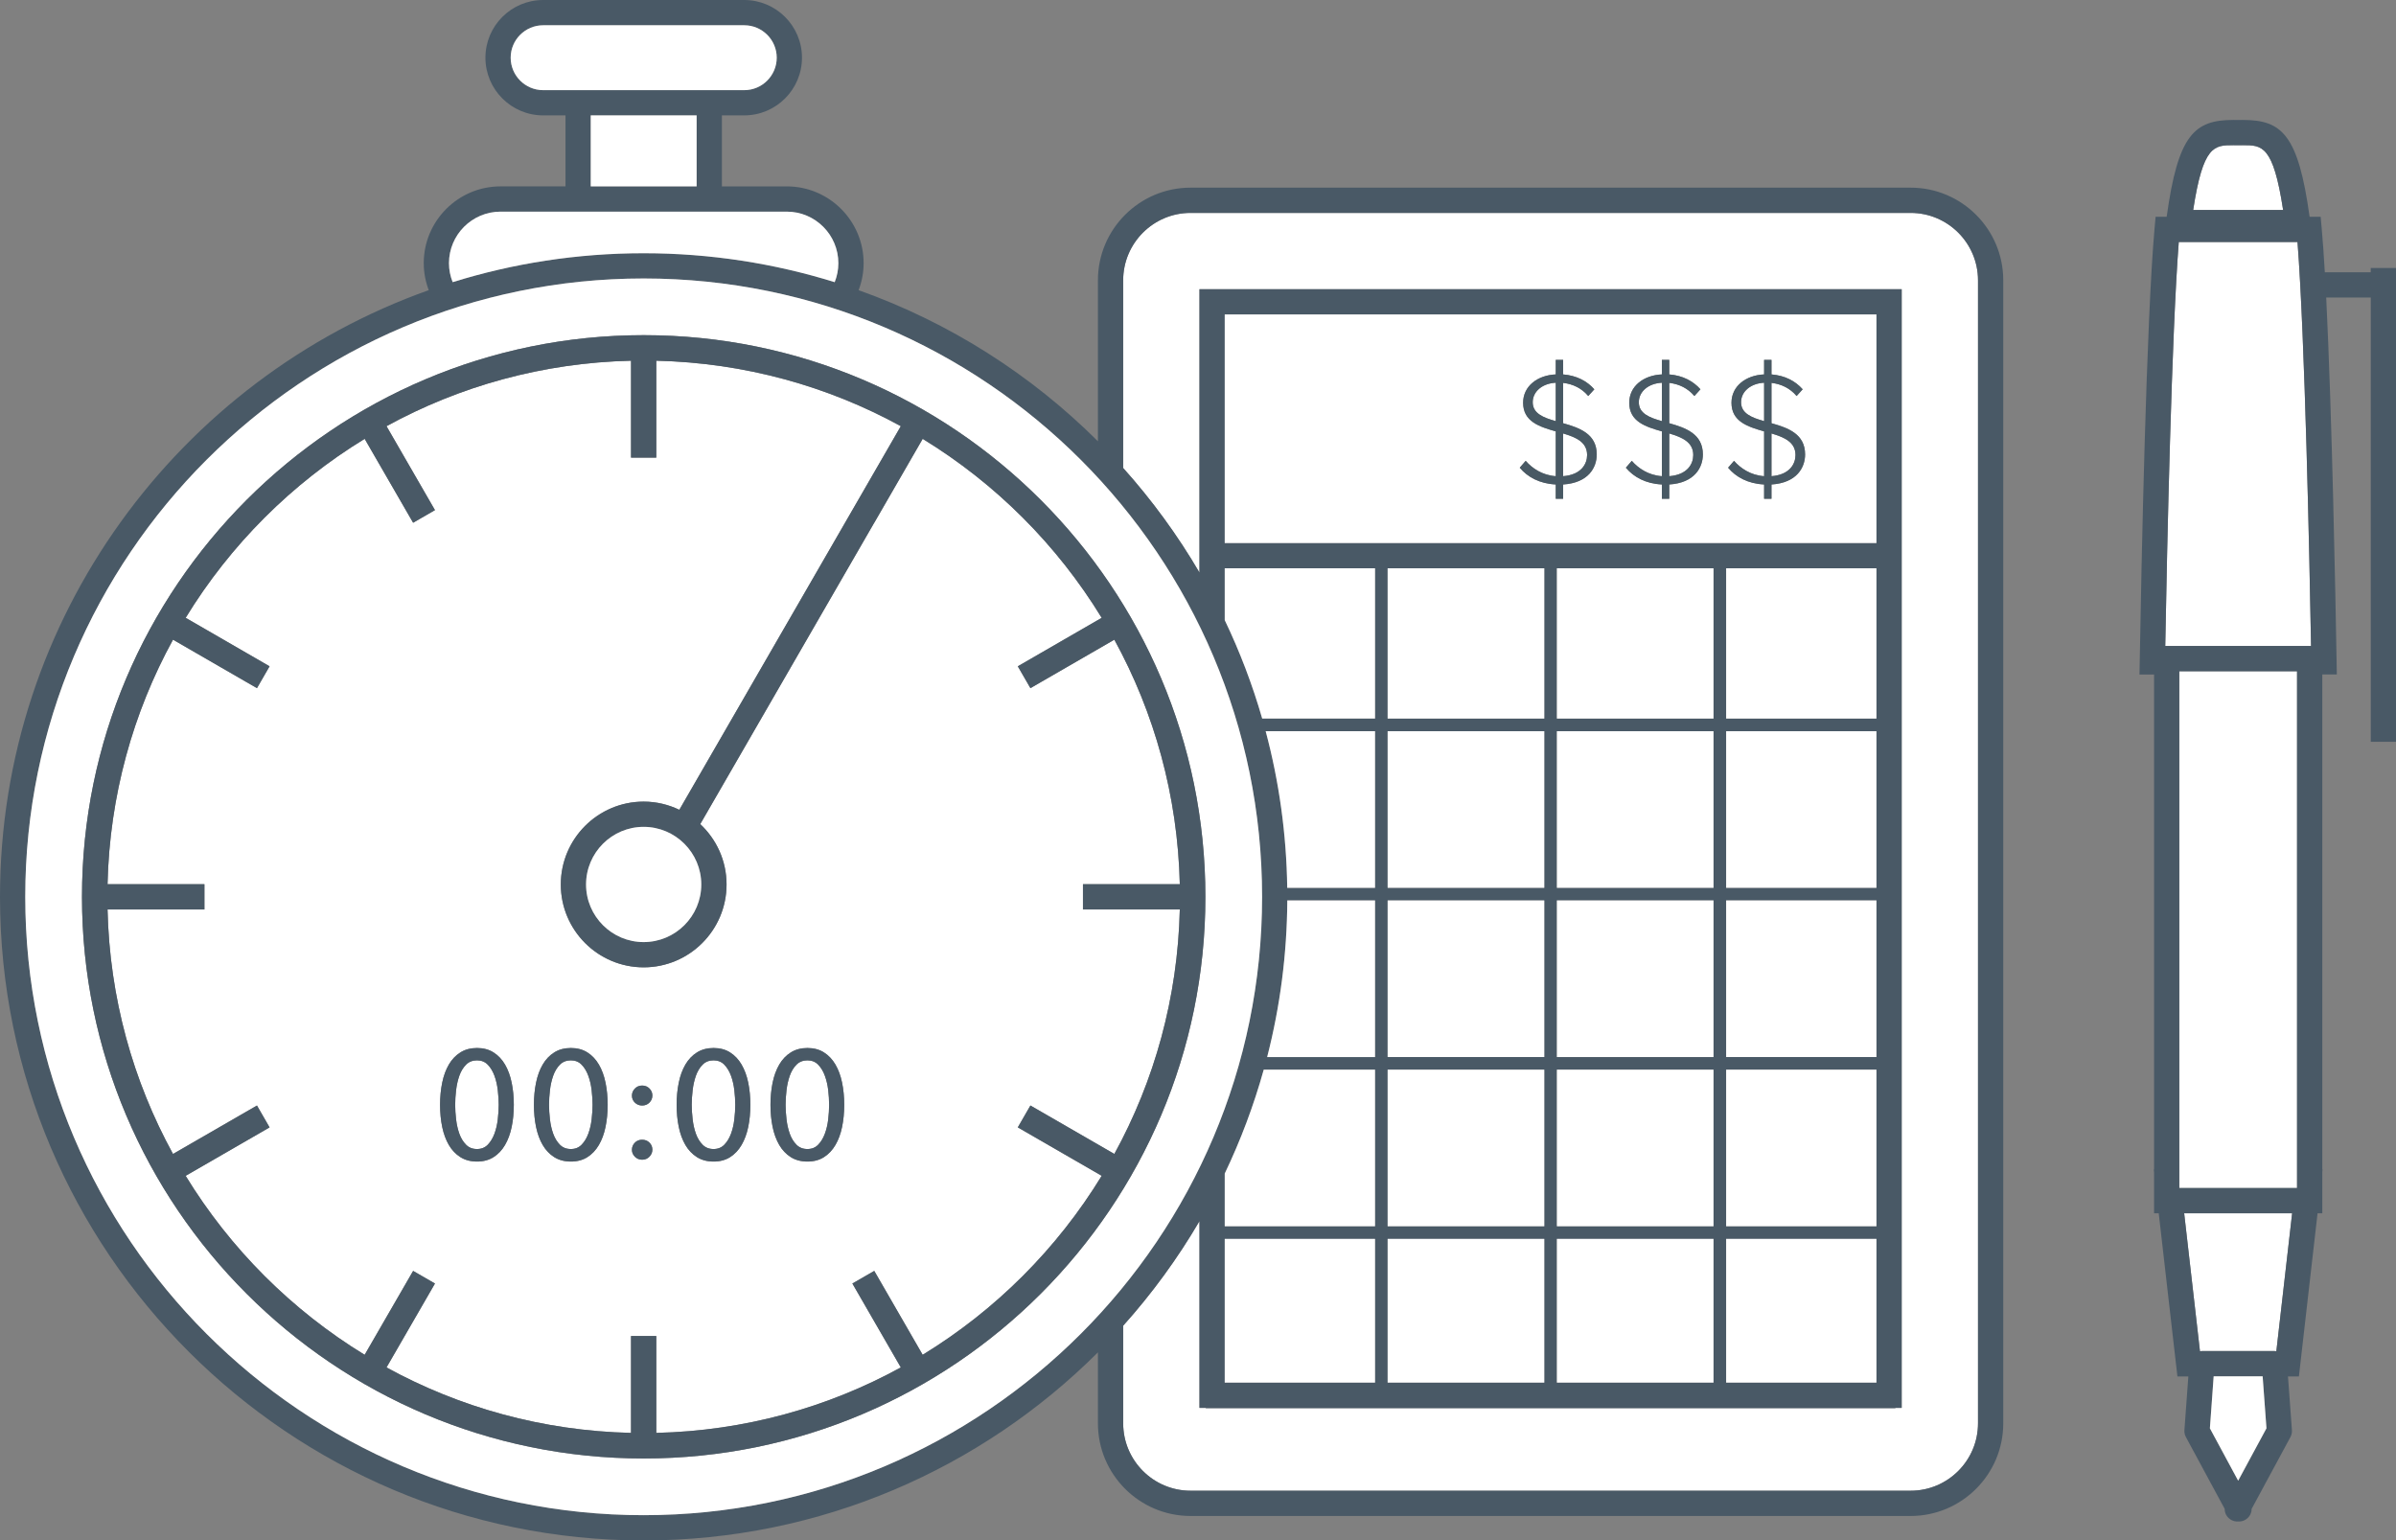 <?xml version="1.0" encoding="utf-8"?>
<!-- Generator: Adobe Illustrator 16.0.0, SVG Export Plug-In . SVG Version: 6.00 Build 0)  -->
<!DOCTYPE svg PUBLIC "-//W3C//DTD SVG 1.1//EN" "http://www.w3.org/Graphics/SVG/1.1/DTD/svg11.dtd">
<svg version="1.1" id="Layer_1" xmlns="http://www.w3.org/2000/svg" xmlns:xlink="http://www.w3.org/1999/xlink" x="0px" y="0px"
	 width="139.972px" height="90px" viewBox="0 0 139.972 90" enable-background="new 0 0 139.972 90" xml:space="preserve">
<rect x="0" y="0" width="139.972" height="90" fill="#808080" stroke="none"/>
<g>
	<path fill="#FFFFFF" d="M111.619,12.439h-42.07c-2.169,0-3.934,1.765-3.934,3.935v10.968c1.682,1.878,3.177,3.924,4.457,6.11v-0.25
		V16.896h41.023v16.307v49.052h-0.369v0.016h-9.887h-0.737h-9.149h-0.737h-9.15h-0.737h-9.887v-0.016h-0.369V71.343
		c-1.28,2.187-2.775,4.233-4.457,6.11v5.706c0,2.17,1.765,3.936,3.934,3.936h42.07c2.169,0,3.934-1.766,3.934-3.936V16.374
		C115.553,14.204,113.788,12.439,111.619,12.439z"/>
	<path fill="#495966" d="M111.619,10.964h-42.07c-2.982,0-5.409,2.427-5.409,5.41v9.408c-3.91-3.899-8.673-6.942-13.98-8.828
		c0.186-0.492,0.292-1.022,0.292-1.578c0-2.474-2.013-4.486-4.486-4.486h-3.794V6.741h1.307c1.859,0,3.372-1.513,3.372-3.372
		C46.85,1.512,45.337,0,43.478,0H31.729c-1.858,0-3.371,1.512-3.371,3.369c0,1.859,1.513,3.372,3.371,3.372h1.306v4.148h-3.793
		c-2.475,0-4.487,2.013-4.487,4.486c0,0.556,0.106,1.086,0.292,1.577C10.468,22.133,0,36.064,0,52.397C0,73.132,16.868,90,37.602,90
		c10.349,0,19.732-4.201,26.538-10.988v4.147c0,2.983,2.427,5.411,5.409,5.411h42.07c2.982,0,5.409-2.428,5.409-5.411V16.374
		C117.028,13.391,114.602,10.964,111.619,10.964z M115.553,83.159c0,2.17-1.765,3.936-3.934,3.936h-42.07
		c-2.169,0-3.934-1.766-3.934-3.936v-5.706c1.682-1.877,3.177-3.924,4.457-6.11v10.911h0.369v0.016h9.887h0.737h9.15h0.737h9.149
		h0.737h9.887v-0.016h0.369V33.202V16.896H70.072v16.307v0.25c-1.28-2.187-2.775-4.232-4.457-6.11V16.374
		c0-2.17,1.765-3.935,3.934-3.935h42.07c2.169,0,3.934,1.765,3.934,3.935V83.159z M37.602,88.524
		c-19.92,0-36.126-16.207-36.126-36.127c0-19.921,16.206-36.127,36.126-36.127c19.922,0,36.129,16.206,36.129,36.127
		C73.73,72.317,57.523,88.524,37.602,88.524z M26.229,15.376c0-1.66,1.351-3.011,3.012-3.011h16.724c1.66,0,3.011,1.351,3.011,3.011
		c0,0.392-0.077,0.766-0.214,1.109c-3.527-1.098-7.275-1.69-11.16-1.69c-3.883,0-7.631,0.592-11.157,1.69
		C26.307,16.142,26.229,15.768,26.229,15.376z M31.729,1.476h11.749c1.046,0,1.897,0.85,1.897,1.894
		c0,1.046-0.852,1.897-1.897,1.897h-1.307h-9.137h-1.306c-1.045,0-1.896-0.852-1.896-1.897C29.833,2.325,30.684,1.476,31.729,1.476z
		 M40.695,6.741v4.148H34.51V6.741H40.695z M81.065,62.495h9.15v9.148h-9.15V62.495z M81.065,52.607h9.15v9.15h-9.15V52.607z
		 M81.065,42.721h9.15v9.149h-9.15V42.721z M81.065,33.202h9.15v8.78h-9.15V33.202z M100.103,71.644h-9.149v-9.148h9.149V71.644z
		 M100.103,51.87h-9.149v-9.149h9.149V51.87z M90.953,61.758v-9.15h9.149v9.15H90.953z M100.103,33.202v8.78h-9.149v-8.78H100.103z
		 M100.84,52.607h8.78v9.15h-8.78V52.607z M100.84,42.721h8.78v9.149h-8.78V42.721z M100.84,33.202h8.78v8.78h-8.78V33.202z
		 M71.548,80.778v-8.396h8.78v8.396H71.548z M81.065,80.778v-8.396h9.15v8.396H81.065z M90.953,80.778v-8.396h9.149v8.396H90.953z
		 M109.62,80.778h-8.78v-8.396h8.78V80.778z M100.84,62.495h8.78v9.148h-8.78V62.495z M71.548,33.202h8.78v8.78h-6.591
		c-0.574-1.989-1.309-3.912-2.189-5.752V33.202z M80.328,42.721v9.149h-5.129c-0.044-3.158-0.479-6.224-1.259-9.149H80.328z
		 M80.328,52.607v9.15h-6.302c0.753-2.929,1.159-5.994,1.177-9.15H80.328z M80.328,62.495v9.148h-8.78v-3.079
		c0.927-1.938,1.691-3.967,2.278-6.069H80.328z M109.62,31.727H71.548V18.371h38.072V31.727z"/>
	<path fill="#FFFFFF" d="M127.597,70.886l0.923,8.059h0.01c0.035-0.005,0.069-0.01,0.105-0.01h4.231c0.036,0,0.071,0.005,0.105,0.01
		h0.011l0.922-8.059H127.597z"/>
	<path fill="#FFFFFF" d="M127.282,14.139c-0.419,5.43-0.681,17.589-0.79,23.603h8.518c-0.093-5.171-0.358-17.992-0.792-23.603
		H127.282z"/>
	<path fill="#FFFFFF" d="M128.123,12.27h5.255c-0.58-3.787-1.229-3.787-2.351-3.787l-0.257,0.002l-0.294-0.002
		C129.354,8.482,128.703,8.482,128.123,12.27z"/>
	<rect x="127.313" y="39.217" fill="#FFFFFF" width="6.878" height="30.193"/>
	<path fill="#495966" d="M138.496,15.657v0.25h-2.682c-0.058-0.986-0.118-1.86-0.183-2.573l-0.061-0.671h-0.646
		c-0.661-4.791-1.611-5.655-3.897-5.655l-0.281,0.001l-0.27-0.001c-2.287,0-3.238,0.864-3.9,5.655h-0.647l-0.061,0.672
		c-0.479,5.342-0.767,19.488-0.867,25.322l-0.014,0.75h0.851v28.92h-0.02l0.02,0.17v2.389h0.273l1.092,9.534h0.638l-0.229,3.137
		c-0.011,0.14,0.02,0.28,0.087,0.404l2.263,4.192v0.003c0,0.335,0.227,0.629,0.552,0.713c0.079,0.021,0.159,0.029,0.236,0.022
		c0.018,0.001,0.034,0.002,0.051,0.002c0.059,0,0.117-0.007,0.176-0.021c0.33-0.081,0.562-0.377,0.562-0.717l2.266-4.195
		c0.067-0.124,0.098-0.265,0.087-0.405l-0.23-3.136h0.638l1.09-9.534h0.277v-2.423l0.016-0.136h-0.016v-28.92h0.848l-0.013-0.75
		c-0.062-3.677-0.266-14.389-0.607-21.274h2.603V43.34h1.476V15.657H138.496z M134.191,69.41h-6.878V39.217h6.878V69.41z
		 M132.404,83.449l-1.653,3.06l-1.651-3.06l0.221-3.039h2.86L132.404,83.449z M132.982,78.944h-0.011
		c-0.034-0.005-0.069-0.01-0.105-0.01h-4.231c-0.036,0-0.07,0.005-0.105,0.01h-0.01l-0.923-8.059h6.308L132.982,78.944z
		 M126.492,37.741c0.109-6.014,0.371-18.173,0.79-23.603h6.936c0.434,5.61,0.699,18.432,0.792,23.603H126.492z M131.027,8.482
		c1.121,0,1.771,0,2.351,3.787h-5.255c0.58-3.787,1.231-3.787,2.354-3.787l0.294,0.002L131.027,8.482z"/>
	<polygon fill="#FFFFFF" points="129.32,80.41 129.1,83.449 130.751,86.509 132.404,83.449 132.181,80.41 	"/>
	<path fill="#FFFFFF" d="M80.328,41.982v-8.78h-8.78v3.028c0.881,1.84,1.615,3.763,2.189,5.752H80.328z"/>
	<rect x="81.065" y="33.202" fill="#FFFFFF" width="9.15" height="8.78"/>
	<rect x="90.953" y="33.202" fill="#FFFFFF" width="9.149" height="8.78"/>
	<rect x="100.84" y="33.202" fill="#FFFFFF" width="8.78" height="8.78"/>
	<path fill="#FFFFFF" d="M80.328,51.87v-9.149H73.94c0.78,2.926,1.215,5.991,1.259,9.149H80.328z"/>
	<rect x="81.065" y="42.721" fill="#FFFFFF" width="9.15" height="9.149"/>
	<rect x="90.953" y="42.721" fill="#FFFFFF" width="9.149" height="9.149"/>
	<rect x="100.84" y="42.721" fill="#FFFFFF" width="8.78" height="9.149"/>
	<path fill="#FFFFFF" d="M80.328,61.758v-9.15h-5.125c-0.018,3.156-0.424,6.222-1.177,9.15H80.328z"/>
	<rect x="81.065" y="52.607" fill="#FFFFFF" width="9.15" height="9.15"/>
	<rect x="90.953" y="52.607" fill="#FFFFFF" width="9.149" height="9.15"/>
	<rect x="100.84" y="52.607" fill="#FFFFFF" width="8.78" height="9.15"/>
	<path fill="#FFFFFF" d="M71.548,71.644h8.78v-9.148h-6.502c-0.587,2.103-1.352,4.132-2.278,6.069V71.644z"/>
	<rect x="81.065" y="62.495" fill="#FFFFFF" width="9.15" height="9.148"/>
	<rect x="90.953" y="62.495" fill="#FFFFFF" width="9.149" height="9.148"/>
	<rect x="100.84" y="62.495" fill="#FFFFFF" width="8.78" height="9.148"/>
	<rect x="71.548" y="72.382" fill="#FFFFFF" width="8.78" height="8.396"/>
	<rect x="81.065" y="72.382" fill="#FFFFFF" width="9.15" height="8.396"/>
	<rect x="90.953" y="72.382" fill="#FFFFFF" width="9.149" height="8.396"/>
	<rect x="100.84" y="72.382" fill="#FFFFFF" width="8.78" height="8.396"/>
	<path fill="#FFFFFF" d="M104.891,26.586c0-0.756-0.646-1.036-1.403-1.261v2.496C104.563,27.736,104.891,27.092,104.891,26.586z"/>
	<path fill="#FFFFFF" d="M90.886,22.361c-0.775,0.038-1.346,0.506-1.346,1.14c0,0.655,0.616,0.898,1.346,1.104V22.361z"/>
	<path fill="#FFFFFF" d="M71.548,31.727h38.072V18.371H71.548V31.727z M101.151,23.53c0-0.973,0.842-1.608,1.906-1.655v-0.851h0.43
		v0.851c0.785,0.065,1.394,0.384,1.823,0.87l-0.355,0.392c-0.383-0.457-0.896-0.7-1.468-0.767v2.356
		c0.964,0.271,1.964,0.626,1.964,1.823c0,0.767-0.486,1.664-1.964,1.757v0.833h-0.43v-0.833c-0.944-0.046-1.654-0.438-2.103-0.981
		l0.346-0.401c0.373,0.43,0.963,0.841,1.757,0.897v-2.617C102.104,24.932,101.151,24.633,101.151,23.53z M95.179,23.53
		c0-0.973,0.842-1.608,1.907-1.655v-0.851h0.43v0.851c0.785,0.065,1.393,0.384,1.823,0.87l-0.355,0.392
		c-0.383-0.457-0.897-0.7-1.468-0.767v2.356c0.963,0.271,1.964,0.626,1.964,1.823c0,0.767-0.487,1.664-1.964,1.757v0.833h-0.43
		v-0.833c-0.944-0.046-1.654-0.438-2.104-0.981l0.346-0.401c0.374,0.43,0.963,0.841,1.758,0.897v-2.617
		C96.132,24.932,95.179,24.633,95.179,23.53z M88.979,23.53c0-0.973,0.842-1.608,1.907-1.655v-0.851h0.43v0.851
		c0.785,0.065,1.394,0.384,1.823,0.87l-0.355,0.392c-0.383-0.457-0.897-0.7-1.468-0.767v2.356c0.964,0.271,1.964,0.626,1.964,1.823
		c0,0.767-0.486,1.664-1.964,1.757v0.833h-0.43v-0.833c-0.944-0.046-1.654-0.438-2.104-0.981l0.347-0.401
		c0.373,0.43,0.962,0.841,1.757,0.897v-2.617C89.933,24.932,88.979,24.633,88.979,23.53z"/>
	<path fill="#FFFFFF" d="M103.058,22.361c-0.775,0.038-1.346,0.506-1.346,1.14c0,0.655,0.616,0.898,1.346,1.104V22.361z"/>
	<path fill="#FFFFFF" d="M97.086,22.361c-0.775,0.038-1.347,0.506-1.347,1.14c0,0.655,0.617,0.898,1.347,1.104V22.361z"/>
	<path fill="#FFFFFF" d="M98.918,26.586c0-0.756-0.646-1.036-1.402-1.261v2.496C98.591,27.736,98.918,27.092,98.918,26.586z"/>
	<path fill="#FFFFFF" d="M92.718,26.586c0-0.756-0.645-1.036-1.402-1.261v2.496C92.391,27.736,92.718,27.092,92.718,26.586z"/>
	<path fill="#485964" d="M101.301,26.924l-0.346,0.401c0.448,0.543,1.158,0.936,2.103,0.981v0.833h0.43v-0.833
		c1.478-0.093,1.964-0.99,1.964-1.757c0-1.197-1-1.552-1.964-1.823V22.37c0.571,0.066,1.085,0.31,1.468,0.767l0.355-0.392
		c-0.43-0.486-1.038-0.805-1.823-0.87v-0.851h-0.43v0.851c-1.064,0.047-1.906,0.683-1.906,1.655c0,1.103,0.953,1.401,1.906,1.674
		v2.617C102.264,27.765,101.674,27.354,101.301,26.924z M103.487,25.325c0.758,0.225,1.403,0.505,1.403,1.261
		c0,0.506-0.327,1.15-1.403,1.235V25.325z M101.712,23.501c0-0.634,0.57-1.102,1.346-1.14v2.244
		C102.328,24.399,101.712,24.156,101.712,23.501z"/>
	<path fill="#485964" d="M95.328,26.924l-0.346,0.401c0.449,0.543,1.159,0.936,2.104,0.981v0.833h0.43v-0.833
		c1.477-0.093,1.964-0.99,1.964-1.757c0-1.197-1.001-1.552-1.964-1.823V22.37c0.57,0.066,1.085,0.31,1.468,0.767l0.355-0.392
		c-0.431-0.486-1.038-0.805-1.823-0.87v-0.851h-0.43v0.851c-1.065,0.047-1.907,0.683-1.907,1.655c0,1.103,0.953,1.401,1.907,1.674
		v2.617C96.291,27.765,95.702,27.354,95.328,26.924z M97.516,25.325c0.757,0.225,1.402,0.505,1.402,1.261
		c0,0.506-0.327,1.15-1.402,1.235V25.325z M95.739,23.501c0-0.634,0.571-1.102,1.347-1.14v2.244
		C96.356,24.399,95.739,24.156,95.739,23.501z"/>
	<path fill="#485964" d="M89.129,26.924l-0.347,0.401c0.449,0.543,1.159,0.936,2.104,0.981v0.833h0.43v-0.833
		c1.478-0.093,1.964-0.99,1.964-1.757c0-1.197-1-1.552-1.964-1.823V22.37c0.57,0.066,1.085,0.31,1.468,0.767l0.355-0.392
		c-0.43-0.486-1.038-0.805-1.823-0.87v-0.851h-0.43v0.851c-1.065,0.047-1.907,0.683-1.907,1.655c0,1.103,0.954,1.401,1.907,1.674
		v2.617C90.091,27.765,89.502,27.354,89.129,26.924z M91.315,25.325c0.758,0.225,1.402,0.505,1.402,1.261
		c0,0.506-0.327,1.15-1.402,1.235V25.325z M89.54,23.501c0-0.634,0.57-1.102,1.346-1.14v2.244
		C90.156,24.399,89.54,24.156,89.54,23.501z"/>
	<rect x="34.51" y="6.741" fill="#FFFFFF" width="6.186" height="4.148"/>
	<path fill="#FFFFFF" d="M48.762,16.485c0.137-0.344,0.214-0.718,0.214-1.109c0-1.66-1.351-3.011-3.011-3.011H29.241
		c-1.661,0-3.012,1.351-3.012,3.011c0,0.392,0.077,0.766,0.215,1.109c3.526-1.099,7.274-1.69,11.157-1.69
		C41.486,14.795,45.234,15.388,48.762,16.485z"/>
	<path fill="#FFFFFF" d="M34.366,62.848c-0.095-0.259-0.224-0.473-0.388-0.642c-0.163-0.17-0.373-0.255-0.628-0.255
		c-0.262,0-0.476,0.085-0.643,0.255c-0.166,0.169-0.296,0.383-0.388,0.642s-0.156,0.539-0.191,0.842
		c-0.036,0.304-0.054,0.589-0.054,0.856s0.018,0.553,0.054,0.856c0.035,0.303,0.1,0.582,0.191,0.838s0.222,0.468,0.388,0.638
		c0.167,0.169,0.381,0.254,0.643,0.254c0.255,0,0.465-0.085,0.628-0.254c0.164-0.17,0.293-0.382,0.388-0.638
		c0.096-0.256,0.161-0.535,0.196-0.838c0.036-0.304,0.054-0.589,0.054-0.856s-0.018-0.553-0.054-0.856
		C34.527,63.387,34.462,63.106,34.366,62.848z"/>
	<path fill="#FFFFFF" d="M42.703,62.848c-0.096-0.259-0.225-0.473-0.388-0.642c-0.164-0.17-0.374-0.255-0.629-0.255
		c-0.262,0-0.476,0.085-0.642,0.255c-0.167,0.169-0.296,0.383-0.389,0.642c-0.092,0.259-0.155,0.539-0.191,0.842
		c-0.035,0.304-0.054,0.589-0.054,0.856s0.019,0.553,0.054,0.856c0.036,0.303,0.1,0.582,0.191,0.838
		c0.093,0.256,0.222,0.468,0.389,0.638c0.166,0.169,0.38,0.254,0.642,0.254c0.255,0,0.465-0.085,0.629-0.254
		c0.163-0.17,0.292-0.382,0.388-0.638c0.095-0.256,0.16-0.535,0.195-0.838c0.036-0.304,0.054-0.589,0.054-0.856
		s-0.018-0.553-0.054-0.856C42.863,63.387,42.798,63.106,42.703,62.848z"/>
	<path fill="#FFFFFF" d="M48.186,62.848c-0.095-0.259-0.224-0.473-0.388-0.642c-0.163-0.17-0.373-0.255-0.628-0.255
		c-0.262,0-0.476,0.085-0.643,0.255c-0.166,0.169-0.296,0.383-0.388,0.642s-0.156,0.539-0.191,0.842
		c-0.036,0.304-0.054,0.589-0.054,0.856s0.018,0.553,0.054,0.856c0.035,0.303,0.1,0.582,0.191,0.838s0.222,0.468,0.388,0.638
		c0.167,0.169,0.381,0.254,0.643,0.254c0.255,0,0.465-0.085,0.628-0.254c0.164-0.17,0.293-0.382,0.388-0.638
		c0.096-0.256,0.161-0.535,0.197-0.838c0.035-0.304,0.053-0.589,0.053-0.856s-0.018-0.553-0.053-0.856
		C48.347,63.387,48.281,63.106,48.186,62.848z"/>
	<path fill="#FFFFFF" d="M28.884,62.848c-0.096-0.259-0.225-0.473-0.388-0.642c-0.164-0.17-0.374-0.255-0.629-0.255
		c-0.262,0-0.476,0.085-0.642,0.255c-0.167,0.169-0.297,0.383-0.389,0.642s-0.155,0.539-0.191,0.842
		c-0.035,0.304-0.054,0.589-0.054,0.856s0.019,0.553,0.054,0.856c0.036,0.303,0.1,0.582,0.191,0.838s0.222,0.468,0.389,0.638
		c0.166,0.169,0.38,0.254,0.642,0.254c0.255,0,0.465-0.085,0.629-0.254c0.163-0.17,0.292-0.382,0.388-0.638
		c0.095-0.256,0.16-0.535,0.195-0.838c0.036-0.304,0.054-0.589,0.054-0.856s-0.018-0.553-0.054-0.856
		C29.044,63.387,28.979,63.106,28.884,62.848z"/>
	<path fill="#FFFFFF" d="M73.73,52.397c0-19.921-16.207-36.127-36.129-36.127c-19.92,0-36.126,16.206-36.126,36.127
		c0,19.92,16.206,36.127,36.126,36.127C57.523,88.524,73.73,72.317,73.73,52.397z M37.602,85.212
		c-18.094,0-32.813-14.721-32.813-32.814c0-18.095,14.72-32.816,32.813-32.816c18.096,0,32.816,14.722,32.816,32.816
		C70.418,70.491,55.697,85.212,37.602,85.212z"/>
	<path fill="#FFFFFF" d="M64.36,68.696l-4.901-2.829l0.737-1.278l4.903,2.83c2.337-4.261,3.704-9.12,3.824-14.284h-5.658v-1.476
		h5.658c-0.12-5.165-1.488-10.025-3.825-14.286l-4.902,2.832l-0.737-1.277l4.9-2.831c-2.604-4.261-6.197-7.853-10.457-10.457
		l-2.828,4.901l-0.002-0.001L40.907,48.147c0.943,0.884,1.537,2.137,1.537,3.528c0,2.67-2.173,4.841-4.843,4.841
		c-2.669,0-4.84-2.171-4.84-4.841s2.171-4.842,4.84-4.842c0.747,0,1.452,0.175,2.085,0.478l12.938-22.412
		c-4.261-2.336-9.121-3.704-14.285-3.824v5.66h-1.476v-5.66C31.7,21.195,26.84,22.563,22.58,24.9l2.831,4.902l-1.276,0.738
		l-2.831-4.902c-4.26,2.604-7.853,6.197-10.457,10.457l4.902,2.832l-0.737,1.277l-4.904-2.833
		c-2.337,4.261-3.705,9.122-3.825,14.287h5.659v1.476H6.282c0.12,5.164,1.487,10.024,3.825,14.285l4.904-2.831l0.737,1.278
		l-4.903,2.83c2.605,4.26,6.197,7.852,10.457,10.457l2.832-4.902l1.276,0.737l-2.831,4.903c4.26,2.338,9.12,3.705,14.284,3.825
		v-5.66h1.476v5.66c5.164-0.12,10.024-1.487,14.285-3.825l-2.829-4.903l1.278-0.737l2.828,4.902
		C58.163,76.549,61.756,72.956,64.36,68.696z M29.891,65.843c-0.083,0.401-0.213,0.752-0.388,1.053
		c-0.175,0.3-0.398,0.536-0.669,0.709c-0.271,0.172-0.593,0.259-0.967,0.259c-0.375,0-0.699-0.087-0.972-0.259
		c-0.274-0.173-0.498-0.409-0.674-0.709c-0.175-0.301-0.305-0.651-0.388-1.053s-0.125-0.833-0.125-1.297
		c0-0.458,0.042-0.889,0.125-1.293s0.213-0.756,0.388-1.057c0.176-0.3,0.399-0.536,0.674-0.708c0.272-0.173,0.597-0.259,0.972-0.259
		c0.374,0,0.696,0.086,0.967,0.259c0.271,0.172,0.494,0.408,0.669,0.708c0.175,0.301,0.305,0.652,0.388,1.057
		c0.084,0.404,0.125,0.835,0.125,1.293C30.016,65.01,29.975,65.441,29.891,65.843z M35.374,65.843
		c-0.083,0.401-0.212,0.752-0.388,1.053c-0.176,0.3-0.398,0.536-0.669,0.709c-0.271,0.172-0.593,0.259-0.967,0.259
		c-0.375,0-0.699-0.087-0.973-0.259c-0.273-0.173-0.497-0.409-0.673-0.709c-0.176-0.301-0.305-0.651-0.388-1.053
		s-0.125-0.833-0.125-1.297c0-0.458,0.042-0.889,0.125-1.293s0.212-0.756,0.388-1.057c0.176-0.3,0.399-0.536,0.673-0.708
		c0.273-0.173,0.598-0.259,0.973-0.259c0.374,0,0.696,0.086,0.967,0.259c0.271,0.172,0.493,0.408,0.669,0.708
		c0.176,0.301,0.305,0.652,0.388,1.057s0.125,0.835,0.125,1.293C35.499,65.01,35.457,65.441,35.374,65.843z M37.941,67.577
		c-0.112,0.119-0.255,0.179-0.428,0.179c-0.166,0-0.308-0.058-0.424-0.174c-0.115-0.116-0.173-0.251-0.173-0.405
		c0-0.161,0.056-0.299,0.169-0.415c0.112-0.116,0.255-0.174,0.428-0.174s0.315,0.057,0.428,0.169c0.113,0.113,0.17,0.25,0.17,0.41
		C38.111,67.322,38.055,67.459,37.941,67.577z M37.941,64.417c-0.112,0.115-0.255,0.173-0.428,0.173
		c-0.166,0-0.308-0.056-0.424-0.169c-0.115-0.112-0.173-0.249-0.173-0.41c0-0.154,0.056-0.291,0.169-0.409
		c0.112-0.119,0.255-0.179,0.428-0.179s0.315,0.058,0.428,0.174c0.113,0.115,0.17,0.251,0.17,0.405
		C38.111,64.162,38.055,64.301,37.941,64.417z M43.711,65.843c-0.084,0.401-0.213,0.752-0.389,1.053
		c-0.175,0.3-0.398,0.536-0.669,0.709c-0.27,0.172-0.593,0.259-0.967,0.259c-0.375,0-0.698-0.087-0.972-0.259
		c-0.273-0.173-0.498-0.409-0.674-0.709c-0.175-0.301-0.305-0.651-0.387-1.053c-0.084-0.401-0.125-0.833-0.125-1.297
		c0-0.458,0.041-0.889,0.125-1.293c0.082-0.404,0.212-0.756,0.387-1.057c0.176-0.3,0.4-0.536,0.674-0.708
		c0.273-0.173,0.597-0.259,0.972-0.259c0.374,0,0.697,0.086,0.967,0.259c0.271,0.172,0.494,0.408,0.669,0.708
		c0.176,0.301,0.305,0.652,0.389,1.057c0.083,0.404,0.124,0.835,0.124,1.293C43.835,65.01,43.794,65.441,43.711,65.843z
		 M49.193,65.843c-0.083,0.401-0.212,0.752-0.388,1.053c-0.176,0.3-0.398,0.536-0.669,0.709c-0.271,0.172-0.593,0.259-0.967,0.259
		c-0.375,0-0.699-0.087-0.973-0.259c-0.273-0.173-0.497-0.409-0.673-0.709c-0.175-0.301-0.305-0.651-0.388-1.053
		s-0.125-0.833-0.125-1.297c0-0.458,0.042-0.889,0.125-1.293s0.213-0.756,0.388-1.057c0.176-0.3,0.399-0.536,0.673-0.708
		c0.273-0.173,0.598-0.259,0.973-0.259c0.374,0,0.696,0.086,0.967,0.259c0.271,0.172,0.493,0.408,0.669,0.708
		c0.176,0.301,0.305,0.652,0.388,1.057s0.125,0.835,0.125,1.293C49.318,65.01,49.276,65.441,49.193,65.843z"/>
	<path fill="#495966" d="M70.418,52.397c0-18.095-14.721-32.816-32.816-32.816c-18.094,0-32.813,14.722-32.813,32.816
		c0,18.094,14.72,32.814,32.813,32.814C55.697,85.212,70.418,70.491,70.418,52.397z M53.902,79.154l-2.828-4.902l-1.278,0.737
		l2.829,4.903c-4.261,2.338-9.121,3.705-14.285,3.825v-5.66h-1.476v5.66C31.7,83.598,26.84,82.23,22.58,79.893l2.831-4.903
		l-1.276-0.737l-2.832,4.902c-4.26-2.605-7.852-6.197-10.457-10.457l4.903-2.83l-0.737-1.278l-4.904,2.831
		c-2.338-4.261-3.705-9.121-3.825-14.285h5.659v-1.476H6.282c0.12-5.165,1.488-10.026,3.825-14.287l4.904,2.833l0.737-1.277
		l-4.902-2.832c2.604-4.26,6.197-7.853,10.457-10.457l2.831,4.902l1.276-0.738L22.58,24.9c4.26-2.337,9.12-3.705,14.284-3.825v5.66
		h1.476v-5.66c5.164,0.12,10.024,1.488,14.285,3.824L39.687,47.312c-0.633-0.303-1.338-0.478-2.085-0.478
		c-2.669,0-4.84,2.172-4.84,4.842s2.171,4.841,4.84,4.841c2.67,0,4.843-2.171,4.843-4.841c0-1.392-0.594-2.645-1.537-3.528
		L51.072,30.54l0.002,0.001l2.828-4.901c4.26,2.604,7.853,6.196,10.457,10.457l-4.9,2.831l0.737,1.277l4.902-2.832
		c2.337,4.261,3.705,9.121,3.825,14.286h-5.658v1.476h5.658c-0.12,5.164-1.487,10.023-3.824,14.284l-4.903-2.83l-0.737,1.278
		l4.901,2.829C61.756,72.956,58.163,76.549,53.902,79.154z M40.969,51.676c0,1.855-1.511,3.365-3.367,3.365
		c-1.854,0-3.364-1.51-3.364-3.365c0-1.856,1.51-3.367,3.364-3.367C39.458,48.309,40.969,49.819,40.969,51.676z"/>
	<path fill="#FFFFFF" d="M31.729,5.267h1.306h9.137h1.307c1.046,0,1.897-0.852,1.897-1.897c0-1.044-0.852-1.894-1.897-1.894H31.729
		c-1.045,0-1.896,0.85-1.896,1.894C29.833,4.415,30.684,5.267,31.729,5.267z"/>
	<path fill="#FFFFFF" d="M34.237,51.676c0,1.855,1.51,3.365,3.364,3.365c1.856,0,3.367-1.51,3.367-3.365
		c0-1.856-1.511-3.367-3.367-3.367C35.747,48.309,34.237,49.819,34.237,51.676z"/>
	<path fill="#495966" d="M29.503,62.196c-0.175-0.3-0.398-0.536-0.669-0.708c-0.271-0.173-0.593-0.259-0.967-0.259
		c-0.375,0-0.699,0.086-0.972,0.259c-0.274,0.172-0.498,0.408-0.674,0.708c-0.175,0.301-0.305,0.652-0.388,1.057
		s-0.125,0.835-0.125,1.293c0,0.464,0.042,0.896,0.125,1.297s0.213,0.752,0.388,1.053c0.176,0.3,0.399,0.536,0.674,0.709
		c0.272,0.172,0.597,0.259,0.972,0.259c0.374,0,0.696-0.087,0.967-0.259c0.271-0.173,0.494-0.409,0.669-0.709
		c0.175-0.301,0.305-0.651,0.388-1.053c0.084-0.401,0.125-0.833,0.125-1.297c0-0.458-0.041-0.889-0.125-1.293
		C29.808,62.849,29.678,62.497,29.503,62.196z M29.079,65.402c-0.035,0.303-0.101,0.582-0.195,0.838
		c-0.096,0.256-0.225,0.468-0.388,0.638c-0.164,0.169-0.374,0.254-0.629,0.254c-0.262,0-0.476-0.085-0.642-0.254
		c-0.167-0.17-0.297-0.382-0.389-0.638s-0.155-0.535-0.191-0.838c-0.035-0.304-0.054-0.589-0.054-0.856s0.019-0.553,0.054-0.856
		c0.036-0.303,0.1-0.583,0.191-0.842s0.222-0.473,0.389-0.642c0.166-0.17,0.38-0.255,0.642-0.255c0.255,0,0.465,0.085,0.629,0.255
		c0.163,0.169,0.292,0.383,0.388,0.642c0.095,0.259,0.16,0.539,0.195,0.842c0.036,0.304,0.054,0.589,0.054,0.856
		S29.115,65.099,29.079,65.402z"/>
	<path fill="#495966" d="M34.986,62.196c-0.176-0.3-0.398-0.536-0.669-0.708c-0.271-0.173-0.593-0.259-0.967-0.259
		c-0.375,0-0.699,0.086-0.973,0.259c-0.273,0.172-0.497,0.408-0.673,0.708c-0.176,0.301-0.305,0.652-0.388,1.057
		s-0.125,0.835-0.125,1.293c0,0.464,0.042,0.896,0.125,1.297s0.212,0.752,0.388,1.053c0.176,0.3,0.399,0.536,0.673,0.709
		c0.273,0.172,0.598,0.259,0.973,0.259c0.374,0,0.696-0.087,0.967-0.259c0.271-0.173,0.493-0.409,0.669-0.709
		c0.176-0.301,0.305-0.651,0.388-1.053s0.125-0.833,0.125-1.297c0-0.458-0.042-0.889-0.125-1.293S35.162,62.497,34.986,62.196z
		 M34.562,65.402c-0.035,0.303-0.101,0.582-0.196,0.838c-0.095,0.256-0.224,0.468-0.388,0.638c-0.163,0.169-0.373,0.254-0.628,0.254
		c-0.262,0-0.476-0.085-0.643-0.254c-0.166-0.17-0.296-0.382-0.388-0.638s-0.156-0.535-0.191-0.838
		c-0.036-0.304-0.054-0.589-0.054-0.856s0.018-0.553,0.054-0.856c0.035-0.303,0.1-0.583,0.191-0.842s0.222-0.473,0.388-0.642
		c0.167-0.17,0.381-0.255,0.643-0.255c0.255,0,0.465,0.085,0.628,0.255c0.164,0.169,0.293,0.383,0.388,0.642
		c0.096,0.259,0.161,0.539,0.196,0.842c0.036,0.304,0.054,0.589,0.054,0.856S34.599,65.099,34.562,65.402z"/>
	<path fill="#495966" d="M37.514,66.588c-0.173,0-0.315,0.058-0.428,0.174c-0.113,0.116-0.169,0.254-0.169,0.415
		c0,0.154,0.058,0.289,0.173,0.405c0.116,0.116,0.258,0.174,0.424,0.174c0.173,0,0.315-0.06,0.428-0.179
		c0.113-0.118,0.17-0.255,0.17-0.41c0-0.16-0.057-0.297-0.17-0.41C37.829,66.645,37.687,66.588,37.514,66.588z"/>
	<path fill="#495966" d="M37.514,63.423c-0.173,0-0.315,0.06-0.428,0.179c-0.113,0.118-0.169,0.255-0.169,0.409
		c0,0.161,0.058,0.298,0.173,0.41c0.116,0.113,0.258,0.169,0.424,0.169c0.173,0,0.315-0.058,0.428-0.173
		c0.113-0.116,0.17-0.255,0.17-0.415c0-0.154-0.057-0.29-0.17-0.405C37.829,63.48,37.687,63.423,37.514,63.423z"/>
	<path fill="#495966" d="M43.322,62.196c-0.175-0.3-0.398-0.536-0.669-0.708c-0.27-0.173-0.593-0.259-0.967-0.259
		c-0.375,0-0.698,0.086-0.972,0.259c-0.273,0.172-0.498,0.408-0.674,0.708c-0.175,0.301-0.305,0.652-0.387,1.057
		c-0.084,0.404-0.125,0.835-0.125,1.293c0,0.464,0.041,0.896,0.125,1.297c0.082,0.401,0.212,0.752,0.387,1.053
		c0.176,0.3,0.4,0.536,0.674,0.709c0.273,0.172,0.597,0.259,0.972,0.259c0.374,0,0.697-0.087,0.967-0.259
		c0.271-0.173,0.494-0.409,0.669-0.709c0.176-0.301,0.305-0.651,0.389-1.053c0.083-0.401,0.124-0.833,0.124-1.297
		c0-0.458-0.041-0.889-0.124-1.293C43.627,62.849,43.498,62.497,43.322,62.196z M42.898,65.402
		c-0.035,0.303-0.101,0.582-0.195,0.838c-0.096,0.256-0.225,0.468-0.388,0.638c-0.164,0.169-0.374,0.254-0.629,0.254
		c-0.262,0-0.476-0.085-0.642-0.254c-0.167-0.17-0.296-0.382-0.389-0.638c-0.092-0.256-0.155-0.535-0.191-0.838
		c-0.035-0.304-0.054-0.589-0.054-0.856s0.019-0.553,0.054-0.856c0.036-0.303,0.1-0.583,0.191-0.842
		c0.093-0.259,0.222-0.473,0.389-0.642c0.166-0.17,0.38-0.255,0.642-0.255c0.255,0,0.465,0.085,0.629,0.255
		c0.163,0.169,0.292,0.383,0.388,0.642c0.095,0.259,0.16,0.539,0.195,0.842c0.036,0.304,0.054,0.589,0.054,0.856
		S42.935,65.099,42.898,65.402z"/>
	<path fill="#495966" d="M48.806,62.196c-0.176-0.3-0.398-0.536-0.669-0.708c-0.271-0.173-0.593-0.259-0.967-0.259
		c-0.375,0-0.699,0.086-0.973,0.259c-0.273,0.172-0.497,0.408-0.673,0.708c-0.175,0.301-0.305,0.652-0.388,1.057
		s-0.125,0.835-0.125,1.293c0,0.464,0.042,0.896,0.125,1.297s0.213,0.752,0.388,1.053c0.176,0.3,0.399,0.536,0.673,0.709
		c0.273,0.172,0.598,0.259,0.973,0.259c0.374,0,0.696-0.087,0.967-0.259c0.271-0.173,0.493-0.409,0.669-0.709
		c0.176-0.301,0.305-0.651,0.388-1.053s0.125-0.833,0.125-1.297c0-0.458-0.042-0.889-0.125-1.293S48.981,62.497,48.806,62.196z
		 M48.383,65.402c-0.036,0.303-0.102,0.582-0.197,0.838c-0.095,0.256-0.224,0.468-0.388,0.638c-0.163,0.169-0.373,0.254-0.628,0.254
		c-0.262,0-0.476-0.085-0.643-0.254c-0.166-0.17-0.296-0.382-0.388-0.638s-0.156-0.535-0.191-0.838
		c-0.036-0.304-0.054-0.589-0.054-0.856s0.018-0.553,0.054-0.856c0.035-0.303,0.1-0.583,0.191-0.842s0.222-0.473,0.388-0.642
		c0.167-0.17,0.381-0.255,0.643-0.255c0.255,0,0.465,0.085,0.628,0.255c0.164,0.169,0.293,0.383,0.388,0.642
		c0.096,0.259,0.161,0.539,0.197,0.842c0.035,0.304,0.053,0.589,0.053,0.856S48.418,65.099,48.383,65.402z"/>
</g>
</svg>
